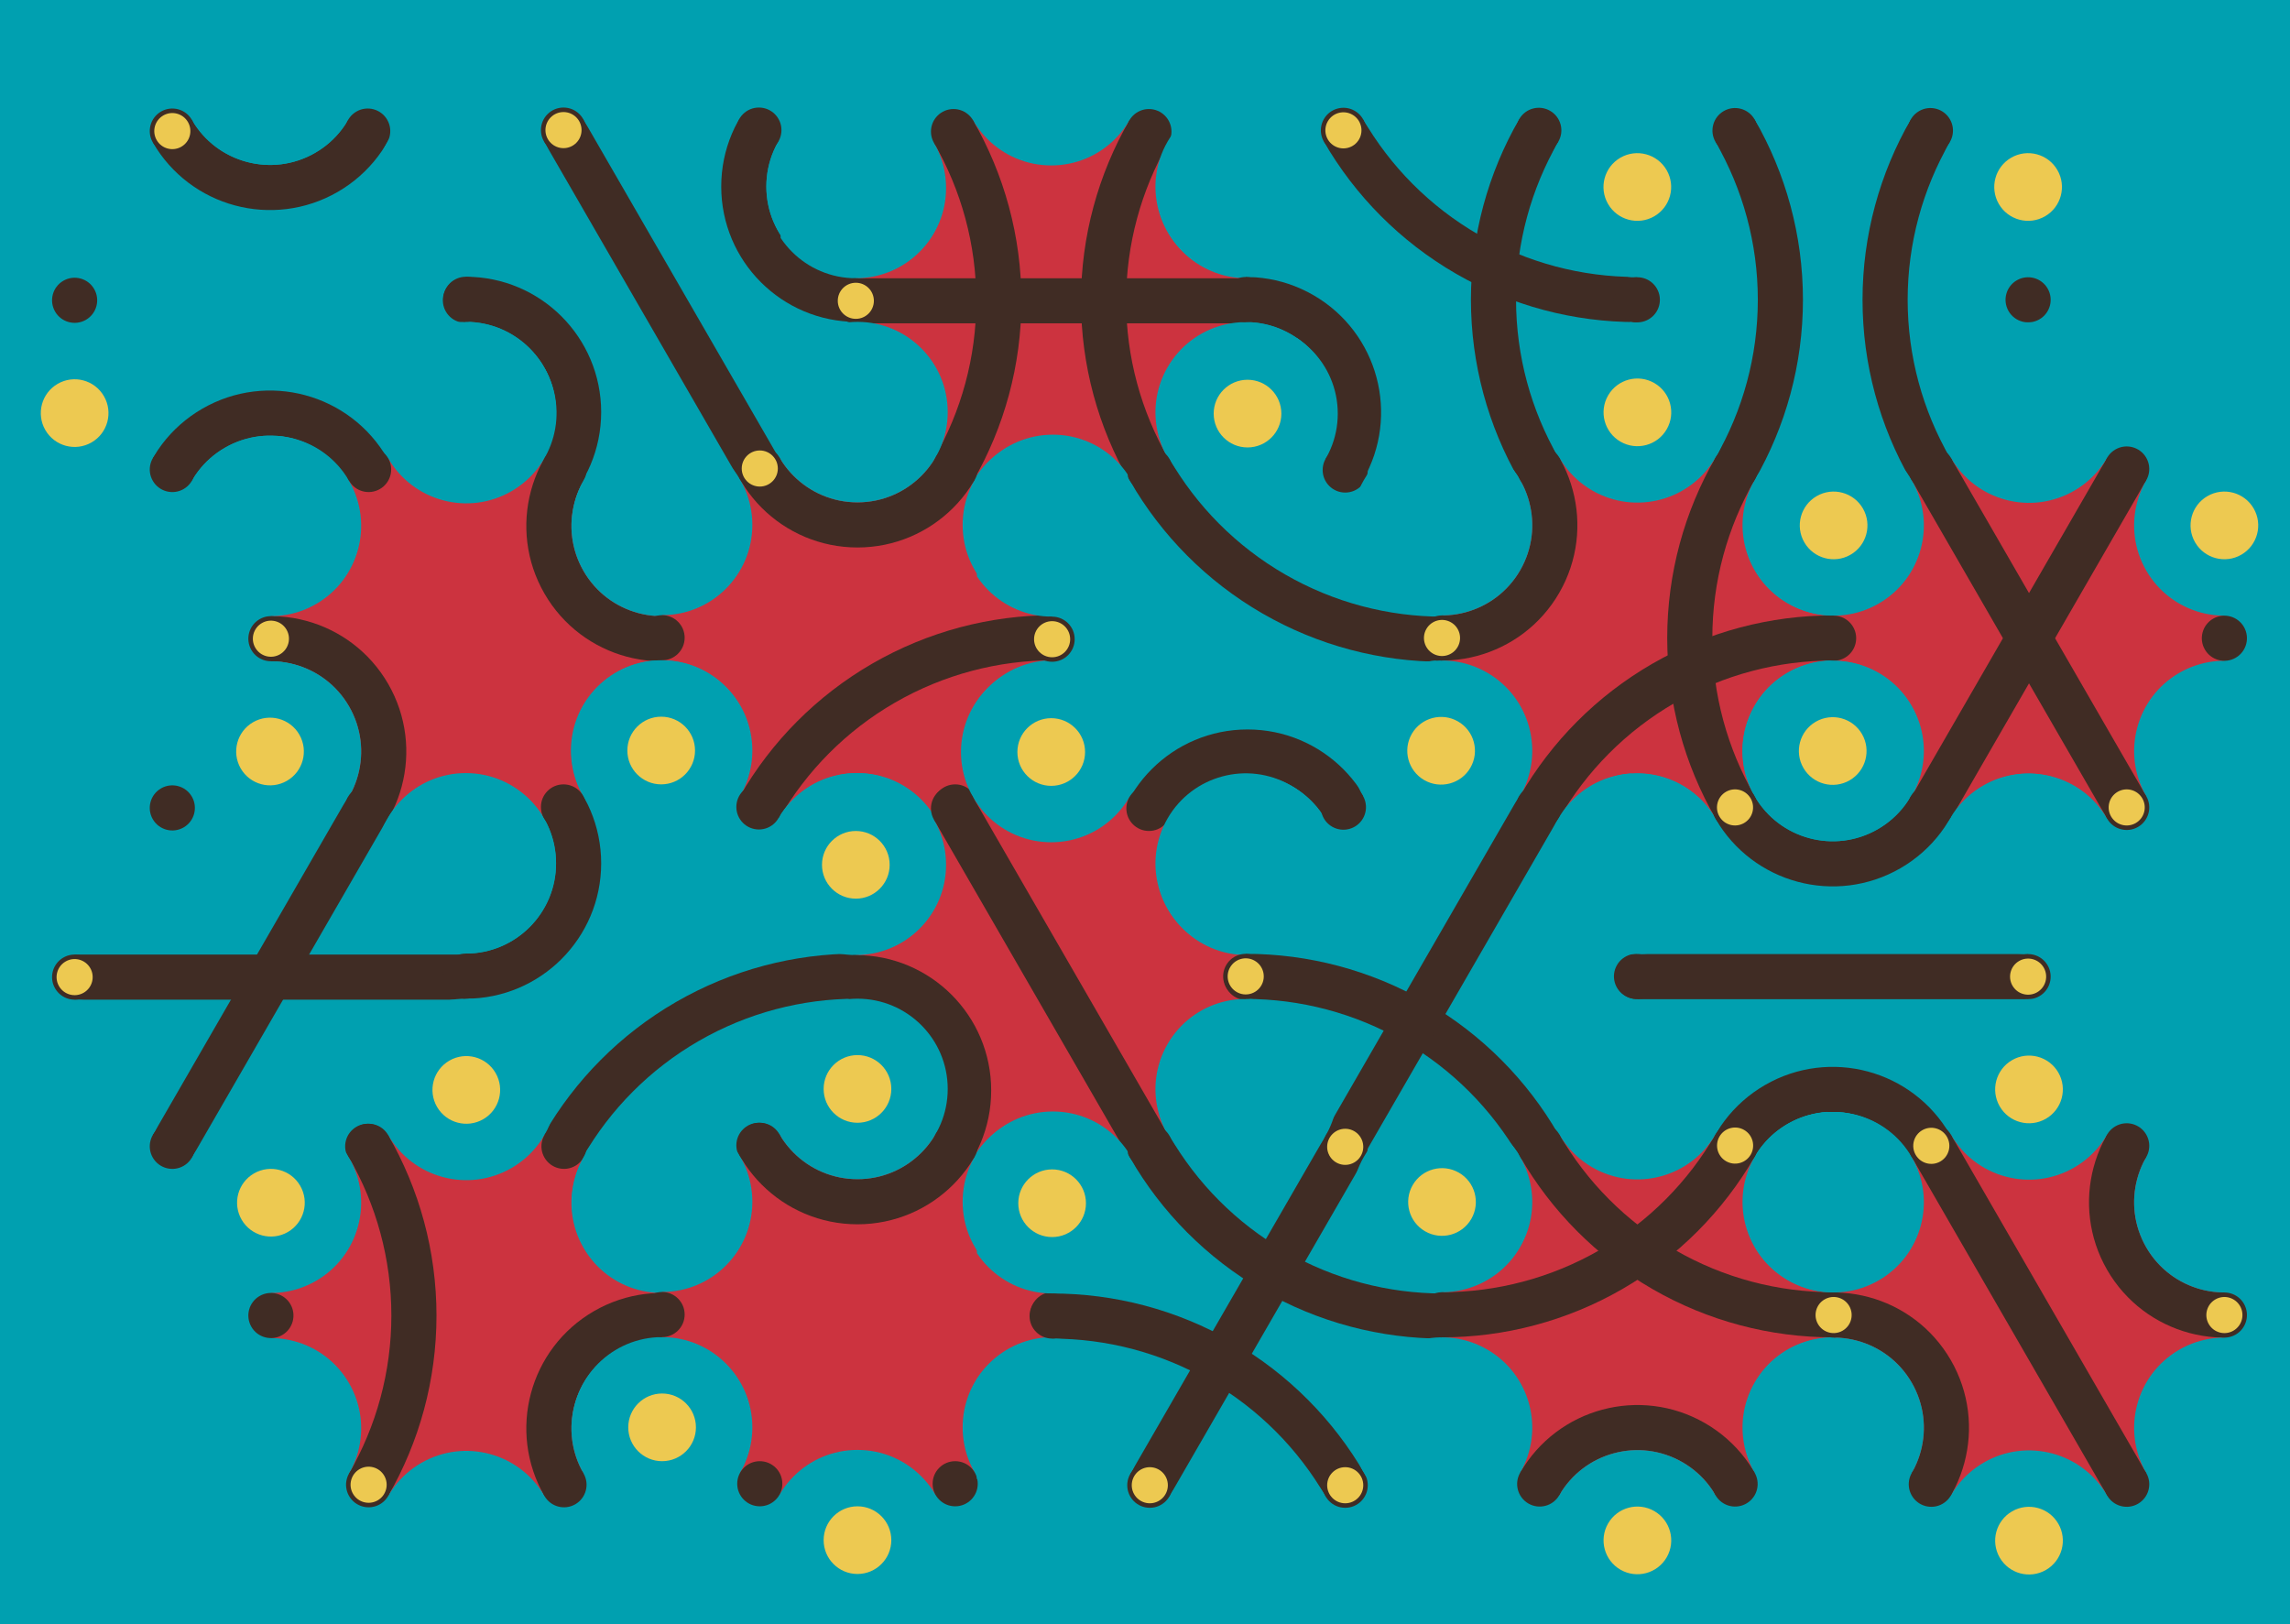 <svg xmlns='http://www.w3.org/2000/svg' width='1015' height='720'><rect width='100%' height='100%' fill='#00a0b0'/><g transform='translate(0,0)'><g transform='rotate(60 120 133)'><svg fill='none' stroke='none'><defs><clipPath id='hex-0-0'><polygon points='206.54,183.33 119.94,233.33 33.33,183.33 33.33,83.33 119.94,33.33 206.54,83.33'/></clipPath></defs><polygon points='206.54,183.33 119.94,233.33 33.33,183.33 33.33,83.33 119.94,33.33 206.54,83.33' fill='#00a0b0'/><circle r='133.335' cx='119.935' cy='133.335' fill='#00a0b0' clip-path='url(#hex-0-0)'/><g stroke='#402c24' stroke-width='20' clip-path='url(#hex-0-0)'><g><circle cx='206.54' cy='183.33' stroke='#402c24' r='50' fill='none'/></g><g><circle cx='33.33' cy='83.33' stroke='#402c24' r='50' fill='none'/></g></g><circle cx='206.54' cy='183.33' r='40' fill='#00a0b0'/><circle cx='206.54' cy='183.33' r='15' fill='#edc951'/><circle cx='119.94' cy='233.33' r='40' fill='#00a0b0'/><circle cx='119.94' cy='233.33' r='15' fill='#edc951'/><circle cx='33.33' cy='183.33' r='40' fill='#00a0b0'/><circle cx='33.33' cy='183.33' r='15' fill='#00a0b0'/><circle cx='33.33' cy='83.33' r='40' fill='#00a0b0'/><circle cx='33.33' cy='83.33' r='15' fill='#00a0b0'/><circle cx='119.94' cy='33.33' r='40' fill='#00a0b0'/><circle cx='119.94' cy='33.33' r='15' fill='#edc951'/><circle cx='206.54' cy='83.33' r='40' fill='#00a0b0'/><circle cx='206.54' cy='83.33' r='15' fill='#00a0b0'/><circle cx='163.24' cy='208.33' r='10' fill='#402c24'/><circle cx='163.24' cy='208.33' r='8' fill='#402c24'/><circle cx='76.63' cy='208.33' r='10' fill='#402c24'/><circle cx='76.63' cy='208.33' r='8' fill='#402c24'/><circle cx='33.33' cy='133.33' r='10' fill='#402c24'/><circle cx='33.33' cy='133.33' r='8' fill='#edc951'/><circle cx='76.63' cy='58.33' r='10' fill='#402c24'/><circle cx='76.63' cy='58.33' r='8' fill='#402c24'/><circle cx='163.24' cy='58.33' r='10' fill='#402c24'/><circle cx='163.24' cy='58.33' r='8' fill='#402c24'/><circle cx='206.54' cy='133.33' r='10' fill='#402c24'/><circle cx='206.54' cy='133.33' r='8' fill='#edc951'/></svg></g></g><g transform='translate(173,0)'><g transform='rotate(180 120 133)'><svg fill='none' stroke='none'><defs><clipPath id='hex-0-1'><polygon points='206.54,183.33 119.94,233.33 33.33,183.33 33.33,83.33 119.94,33.33 206.54,83.33'/></clipPath></defs><polygon points='206.54,183.33 119.94,233.33 33.33,183.33 33.33,83.33 119.94,33.33 206.54,83.33' fill='#00a0b0'/><circle r='133.335' cx='119.935' cy='133.335' fill='#00a0b0' clip-path='url(#hex-0-1)'/><g stroke='#402c24' stroke-width='20' clip-path='url(#hex-0-1)'><line x1='163.24' y1='208.33' x2='76.63' y2='58.33'/><g><circle cx='33.33' cy='183.33' stroke='#402c24' r='50' fill='none'/></g><g><circle cx='206.54' cy='83.33' stroke='#402c24' r='50' fill='none'/></g></g><circle cx='206.54' cy='183.33' r='40' fill='#00a0b0'/><circle cx='206.54' cy='183.33' r='15' fill='#00a0b0'/><circle cx='119.94' cy='233.33' r='40' fill='#00a0b0'/><circle cx='119.94' cy='233.33' r='15' fill='#00a0b0'/><circle cx='33.33' cy='183.33' r='40' fill='#00a0b0'/><circle cx='33.33' cy='183.33' r='15' fill='#00a0b0'/><circle cx='33.33' cy='83.33' r='40' fill='#00a0b0'/><circle cx='33.33' cy='83.33' r='15' fill='#edc951'/><circle cx='119.94' cy='33.33' r='40' fill='#00a0b0'/><circle cx='119.94' cy='33.33' r='15' fill='#00a0b0'/><circle cx='206.54' cy='83.33' r='40' fill='#00a0b0'/><circle cx='206.54' cy='83.33' r='15' fill='#00a0b0'/><circle cx='163.24' cy='208.33' r='10' fill='#402c24'/><circle cx='163.24' cy='208.33' r='8' fill='#edc951'/><circle cx='76.63' cy='208.33' r='10' fill='#402c24'/><circle cx='76.63' cy='208.33' r='8' fill='#402c24'/><circle cx='33.33' cy='133.33' r='10' fill='#402c24'/><circle cx='33.33' cy='133.33' r='8' fill='#402c24'/><circle cx='76.63' cy='58.33' r='10' fill='#402c24'/><circle cx='76.63' cy='58.33' r='8' fill='#402c24'/><circle cx='163.24' cy='58.33' r='10' fill='#402c24'/><circle cx='163.24' cy='58.33' r='8' fill='#edc951'/><circle cx='206.54' cy='133.33' r='10' fill='#402c24'/><circle cx='206.54' cy='133.33' r='8' fill='#402c24'/></svg></g></g><g transform='translate(346,0)'><g transform='rotate(0 120 133)'><svg fill='none' stroke='none'><defs><clipPath id='hex-0-2'><polygon points='206.54,183.33 119.94,233.33 33.33,183.33 33.33,83.33 119.94,33.33 206.54,83.33'/></clipPath></defs><polygon points='206.54,183.33 119.94,233.33 33.33,183.33 33.33,83.33 119.94,33.33 206.54,83.33' fill='#00a0b0'/><circle r='133.335' cx='119.935' cy='133.335' fill='#cc333f' clip-path='url(#hex-0-2)'/><g stroke='#402c24' stroke-width='20' clip-path='url(#hex-0-2)'><g><circle cx='293.14' cy='133.33' stroke='#402c24' r='150' fill='none'/></g><g><circle cx='-53.28' cy='133.33' stroke='#402c24' r='150' fill='none'/></g><line x1='33.33' y1='133.33' x2='206.54' y2='133.33'/></g><circle cx='206.54' cy='183.33' r='40' fill='#00a0b0'/><circle cx='206.54' cy='183.33' r='15' fill='#00a0b0'/><circle cx='119.94' cy='233.33' r='40' fill='#00a0b0'/><circle cx='119.94' cy='233.33' r='15' fill='#edc951'/><circle cx='33.33' cy='183.33' r='40' fill='#00a0b0'/><circle cx='33.33' cy='183.33' r='15' fill='#00a0b0'/><circle cx='33.33' cy='83.33' r='40' fill='#00a0b0'/><circle cx='33.33' cy='83.33' r='15' fill='#00a0b0'/><circle cx='119.94' cy='33.33' r='40' fill='#00a0b0'/><circle cx='119.94' cy='33.33' r='15' fill='#00a0b0'/><circle cx='206.54' cy='83.33' r='40' fill='#00a0b0'/><circle cx='206.54' cy='83.33' r='15' fill='#edc951'/><circle cx='163.24' cy='208.33' r='10' fill='#402c24'/><circle cx='163.24' cy='208.33' r='8' fill='#402c24'/><circle cx='76.63' cy='208.33' r='10' fill='#402c24'/><circle cx='76.63' cy='208.33' r='8' fill='#402c24'/><circle cx='33.33' cy='133.33' r='10' fill='#402c24'/><circle cx='33.33' cy='133.33' r='8' fill='#edc951'/><circle cx='76.63' cy='58.33' r='10' fill='#402c24'/><circle cx='76.63' cy='58.33' r='8' fill='#402c24'/><circle cx='163.24' cy='58.33' r='10' fill='#402c24'/><circle cx='163.24' cy='58.33' r='8' fill='#402c24'/><circle cx='206.54' cy='133.33' r='10' fill='#402c24'/><circle cx='206.54' cy='133.33' r='8' fill='#402c24'/></svg></g></g><g transform='translate(519,0)'><g transform='rotate(120 120 133)'><svg fill='none' stroke='none'><defs><clipPath id='hex-0-3'><polygon points='206.54,183.33 119.94,233.33 33.33,183.33 33.33,83.33 119.94,33.33 206.54,83.33'/></clipPath></defs><polygon points='206.54,183.33 119.94,233.33 33.33,183.33 33.33,83.33 119.94,33.33 206.54,83.33' fill='#00a0b0'/><circle r='133.335' cx='119.935' cy='133.335' fill='#00a0b0' clip-path='url(#hex-0-3)'/><g stroke='#402c24' stroke-width='20' clip-path='url(#hex-0-3)'><g><circle cx='206.54' cy='183.33' stroke='#402c24' r='50' fill='none'/></g><g><circle cx='-53.28' cy='133.33' stroke='#402c24' r='150' fill='none'/></g><g><circle cx='33.33' cy='-16.68' stroke='#402c24' r='150' fill='none'/></g></g><circle cx='206.54' cy='183.33' r='40' fill='#00a0b0'/><circle cx='206.54' cy='183.33' r='15' fill='#edc951'/><circle cx='119.94' cy='233.33' r='40' fill='#00a0b0'/><circle cx='119.94' cy='233.33' r='15' fill='#00a0b0'/><circle cx='33.33' cy='183.33' r='40' fill='#00a0b0'/><circle cx='33.33' cy='183.33' r='15' fill='#00a0b0'/><circle cx='33.33' cy='83.33' r='40' fill='#00a0b0'/><circle cx='33.33' cy='83.33' r='15' fill='#edc951'/><circle cx='119.94' cy='33.33' r='40' fill='#00a0b0'/><circle cx='119.94' cy='33.33' r='15' fill='#00a0b0'/><circle cx='206.54' cy='83.33' r='40' fill='#00a0b0'/><circle cx='206.54' cy='83.33' r='15' fill='#00a0b0'/><circle cx='163.24' cy='208.33' r='10' fill='#402c24'/><circle cx='163.24' cy='208.33' r='8' fill='#402c24'/><circle cx='76.63' cy='208.33' r='10' fill='#402c24'/><circle cx='76.63' cy='208.33' r='8' fill='#edc951'/><circle cx='33.33' cy='133.33' r='10' fill='#402c24'/><circle cx='33.33' cy='133.33' r='8' fill='#402c24'/><circle cx='76.63' cy='58.33' r='10' fill='#402c24'/><circle cx='76.63' cy='58.33' r='8' fill='#402c24'/><circle cx='163.24' cy='58.33' r='10' fill='#402c24'/><circle cx='163.24' cy='58.33' r='8' fill='#edc951'/><circle cx='206.54' cy='133.33' r='10' fill='#402c24'/><circle cx='206.54' cy='133.33' r='8' fill='#402c24'/></svg></g></g><g transform='translate(692,0)'><g transform='rotate(240 120 133)'><svg fill='none' stroke='none'><defs><clipPath id='hex-0-4'><polygon points='206.54,183.33 119.94,233.33 33.33,183.33 33.33,83.33 119.94,33.33 206.54,83.33'/></clipPath></defs><polygon points='206.54,183.33 119.94,233.33 33.33,183.33 33.33,83.33 119.94,33.33 206.54,83.33' fill='#00a0b0'/><circle r='133.335' cx='119.935' cy='133.335' fill='#00a0b0' clip-path='url(#hex-0-4)'/><g stroke='#402c24' stroke-width='20' clip-path='url(#hex-0-4)'><g><circle cx='33.33' cy='283.34' stroke='#402c24' r='150' fill='none'/></g><g><circle cx='206.54' cy='-16.66' stroke='#402c24' r='150' fill='none'/></g></g><circle cx='206.54' cy='183.33' r='40' fill='#00a0b0'/><circle cx='206.54' cy='183.33' r='15' fill='#00a0b0'/><circle cx='119.94' cy='233.33' r='40' fill='#00a0b0'/><circle cx='119.94' cy='233.33' r='15' fill='#edc951'/><circle cx='33.33' cy='183.33' r='40' fill='#00a0b0'/><circle cx='33.33' cy='183.33' r='15' fill='#edc951'/><circle cx='33.33' cy='83.33' r='40' fill='#00a0b0'/><circle cx='33.33' cy='83.33' r='15' fill='#00a0b0'/><circle cx='119.94' cy='33.33' r='40' fill='#00a0b0'/><circle cx='119.94' cy='33.33' r='15' fill='#00a0b0'/><circle cx='206.54' cy='83.33' r='40' fill='#00a0b0'/><circle cx='206.54' cy='83.33' r='15' fill='#edc951'/><circle cx='163.24' cy='208.33' r='10' fill='#402c24'/><circle cx='163.24' cy='208.33' r='8' fill='#402c24'/><circle cx='76.63' cy='208.33' r='10' fill='#402c24'/><circle cx='76.63' cy='208.33' r='8' fill='#402c24'/><circle cx='33.33' cy='133.33' r='10' fill='#402c24'/><circle cx='33.33' cy='133.33' r='8' fill='#402c24'/><circle cx='76.63' cy='58.33' r='10' fill='#402c24'/><circle cx='76.63' cy='58.33' r='8' fill='#edc951'/><circle cx='163.24' cy='58.33' r='10' fill='#402c24'/><circle cx='163.24' cy='58.33' r='8' fill='#402c24'/><circle cx='206.54' cy='133.33' r='10' fill='#402c24'/><circle cx='206.54' cy='133.33' r='8' fill='#402c24'/></svg></g></g><g transform='translate(87,150)'><g transform='rotate(60 120 133)'><svg fill='none' stroke='none'><defs><clipPath id='hex-1-0'><polygon points='206.54,183.33 119.94,233.33 33.33,183.33 33.33,83.33 119.94,33.33 206.54,83.33'/></clipPath></defs><polygon points='206.54,183.33 119.94,233.33 33.33,183.33 33.33,83.33 119.94,33.33 206.54,83.33' fill='#00a0b0'/><circle r='133.335' cx='119.935' cy='133.335' fill='#cc333f' clip-path='url(#hex-1-0)'/><g stroke='#402c24' stroke-width='20' clip-path='url(#hex-1-0)'><g><circle cx='119.94' cy='233.33' stroke='#402c24' r='50' fill='none'/></g><g><circle cx='119.94' cy='33.33' stroke='#402c24' r='50' fill='none'/></g></g><circle cx='206.54' cy='183.33' r='40' fill='#00a0b0'/><circle cx='206.54' cy='183.33' r='15' fill='#edc951'/><circle cx='119.94' cy='233.33' r='40' fill='#00a0b0'/><circle cx='119.94' cy='233.33' r='15' fill='#00a0b0'/><circle cx='33.33' cy='183.33' r='40' fill='#00a0b0'/><circle cx='33.33' cy='183.33' r='15' fill='#00a0b0'/><circle cx='33.33' cy='83.33' r='40' fill='#00a0b0'/><circle cx='33.33' cy='83.33' r='15' fill='#00a0b0'/><circle cx='119.94' cy='33.33' r='40' fill='#00a0b0'/><circle cx='119.94' cy='33.33' r='15' fill='#edc951'/><circle cx='206.54' cy='83.33' r='40' fill='#00a0b0'/><circle cx='206.54' cy='83.33' r='15' fill='#00a0b0'/><circle cx='163.24' cy='208.33' r='10' fill='#402c24'/><circle cx='163.24' cy='208.33' r='8' fill='#402c24'/><circle cx='76.63' cy='208.33' r='10' fill='#402c24'/><circle cx='76.63' cy='208.33' r='8' fill='#edc951'/><circle cx='33.33' cy='133.33' r='10' fill='#402c24'/><circle cx='33.33' cy='133.33' r='8' fill='#402c24'/><circle cx='76.63' cy='58.33' r='10' fill='#402c24'/><circle cx='76.63' cy='58.33' r='8' fill='#402c24'/><circle cx='163.24' cy='58.33' r='10' fill='#402c24'/><circle cx='163.24' cy='58.33' r='8' fill='#402c24'/><circle cx='206.54' cy='133.33' r='10' fill='#402c24'/><circle cx='206.54' cy='133.33' r='8' fill='#edc951'/></svg></g></g><g transform='translate(260,150)'><g transform='rotate(180 120 133)'><svg fill='none' stroke='none'><defs><clipPath id='hex-1-1'><polygon points='206.54,183.33 119.94,233.33 33.33,183.33 33.33,83.33 119.94,33.33 206.54,83.33'/></clipPath></defs><polygon points='206.54,183.33 119.94,233.33 33.33,183.33 33.33,83.33 119.94,33.33 206.54,83.33' fill='#00a0b0'/><circle r='133.335' cx='119.935' cy='133.335' fill='#cc333f' clip-path='url(#hex-1-1)'/><g stroke='#402c24' stroke-width='20' clip-path='url(#hex-1-1)'><g><circle cx='119.94' cy='233.33' stroke='#402c24' r='50' fill='none'/></g><g><circle cx='33.33' cy='-16.68' stroke='#402c24' r='150' fill='none'/></g></g><circle cx='206.54' cy='183.33' r='40' fill='#00a0b0'/><circle cx='206.54' cy='183.33' r='15' fill='#00a0b0'/><circle cx='119.94' cy='233.33' r='40' fill='#00a0b0'/><circle cx='119.94' cy='233.33' r='15' fill='#00a0b0'/><circle cx='33.33' cy='183.33' r='40' fill='#00a0b0'/><circle cx='33.33' cy='183.33' r='15' fill='#edc951'/><circle cx='33.33' cy='83.33' r='40' fill='#00a0b0'/><circle cx='33.33' cy='83.33' r='15' fill='#00a0b0'/><circle cx='119.94' cy='33.33' r='40' fill='#00a0b0'/><circle cx='119.94' cy='33.33' r='15' fill='#00a0b0'/><circle cx='206.54' cy='83.33' r='40' fill='#00a0b0'/><circle cx='206.54' cy='83.33' r='15' fill='#00a0b0'/><circle cx='163.24' cy='208.33' r='10' fill='#402c24'/><circle cx='163.24' cy='208.33' r='8' fill='#edc951'/><circle cx='76.63' cy='208.33' r='10' fill='#402c24'/><circle cx='76.63' cy='208.33' r='8' fill='#402c24'/><circle cx='33.33' cy='133.33' r='10' fill='#402c24'/><circle cx='33.33' cy='133.33' r='8' fill='#402c24'/><circle cx='76.63' cy='58.33' r='10' fill='#402c24'/><circle cx='76.63' cy='58.33' r='8' fill='#edc951'/><circle cx='163.24' cy='58.33' r='10' fill='#402c24'/><circle cx='163.24' cy='58.33' r='8' fill='#402c24'/><circle cx='206.54' cy='133.33' r='10' fill='#402c24'/><circle cx='206.54' cy='133.33' r='8' fill='#402c24'/></svg></g></g><g transform='translate(433,150)'><g transform='rotate(0 120 133)'><svg fill='none' stroke='none'><defs><clipPath id='hex-1-2'><polygon points='206.54,183.33 119.94,233.33 33.33,183.33 33.33,83.33 119.94,33.33 206.54,83.33'/></clipPath></defs><polygon points='206.54,183.33 119.94,233.33 33.33,183.33 33.33,83.33 119.94,33.33 206.54,83.33' fill='#00a0b0'/><circle r='133.335' cx='119.935' cy='133.335' fill='#00a0b0' clip-path='url(#hex-1-2)'/><g stroke='#402c24' stroke-width='20' clip-path='url(#hex-1-2)'><g><circle cx='119.94' cy='233.33' stroke='#402c24' r='50' fill='none'/></g><g><circle cx='206.54' cy='-16.66' stroke='#402c24' r='150' fill='none'/></g></g><circle cx='206.54' cy='183.33' r='40' fill='#00a0b0'/><circle cx='206.54' cy='183.33' r='15' fill='#edc951'/><circle cx='119.94' cy='233.33' r='40' fill='#00a0b0'/><circle cx='119.94' cy='233.33' r='15' fill='#edc951'/><circle cx='33.33' cy='183.33' r='40' fill='#00a0b0'/><circle cx='33.33' cy='183.33' r='15' fill='#00a0b0'/><circle cx='33.33' cy='83.33' r='40' fill='#00a0b0'/><circle cx='33.33' cy='83.33' r='15' fill='#00a0b0'/><circle cx='119.94' cy='33.33' r='40' fill='#00a0b0'/><circle cx='119.94' cy='33.33' r='15' fill='#edc951'/><circle cx='206.54' cy='83.33' r='40' fill='#00a0b0'/><circle cx='206.54' cy='83.33' r='15' fill='#00a0b0'/><circle cx='163.24' cy='208.33' r='10' fill='#402c24'/><circle cx='163.24' cy='208.33' r='8' fill='#402c24'/><circle cx='76.63' cy='208.33' r='10' fill='#402c24'/><circle cx='76.63' cy='208.33' r='8' fill='#402c24'/><circle cx='33.33' cy='133.33' r='10' fill='#402c24'/><circle cx='33.33' cy='133.33' r='8' fill='#edc951'/><circle cx='76.63' cy='58.33' r='10' fill='#402c24'/><circle cx='76.63' cy='58.33' r='8' fill='#402c24'/><circle cx='163.24' cy='58.33' r='10' fill='#402c24'/><circle cx='163.24' cy='58.33' r='8' fill='#402c24'/><circle cx='206.54' cy='133.33' r='10' fill='#402c24'/><circle cx='206.54' cy='133.33' r='8' fill='#edc951'/></svg></g></g><g transform='translate(606,150)'><g transform='rotate(120 120 133)'><svg fill='none' stroke='none'><defs><clipPath id='hex-1-3'><polygon points='206.54,183.33 119.94,233.33 33.33,183.33 33.33,83.33 119.94,33.33 206.54,83.33'/></clipPath></defs><polygon points='206.54,183.33 119.94,233.33 33.33,183.33 33.33,83.33 119.94,33.33 206.54,83.33' fill='#00a0b0'/><circle r='133.335' cx='119.935' cy='133.335' fill='#cc333f' clip-path='url(#hex-1-3)'/><g stroke='#402c24' stroke-width='20' clip-path='url(#hex-1-3)'><g><circle cx='119.94' cy='233.33' stroke='#402c24' r='50' fill='none'/></g><g><circle cx='33.33' cy='-16.68' stroke='#402c24' r='150' fill='none'/></g><g><circle cx='206.54' cy='-16.66' stroke='#402c24' r='150' fill='none'/></g></g><circle cx='206.54' cy='183.33' r='40' fill='#00a0b0'/><circle cx='206.54' cy='183.33' r='15' fill='#00a0b0'/><circle cx='119.94' cy='233.33' r='40' fill='#00a0b0'/><circle cx='119.94' cy='233.33' r='15' fill='#00a0b0'/><circle cx='33.33' cy='183.33' r='40' fill='#00a0b0'/><circle cx='33.33' cy='183.33' r='15' fill='#edc951'/><circle cx='33.33' cy='83.33' r='40' fill='#00a0b0'/><circle cx='33.33' cy='83.33' r='15' fill='#edc951'/><circle cx='119.94' cy='33.33' r='40' fill='#00a0b0'/><circle cx='119.94' cy='33.33' r='15' fill='#00a0b0'/><circle cx='206.54' cy='83.33' r='40' fill='#00a0b0'/><circle cx='206.54' cy='83.33' r='15' fill='#00a0b0'/><circle cx='163.24' cy='208.33' r='10' fill='#402c24'/><circle cx='163.24' cy='208.33' r='8' fill='#edc951'/><circle cx='76.63' cy='208.33' r='10' fill='#402c24'/><circle cx='76.63' cy='208.33' r='8' fill='#402c24'/><circle cx='33.33' cy='133.33' r='10' fill='#402c24'/><circle cx='33.33' cy='133.33' r='8' fill='#402c24'/><circle cx='76.63' cy='58.33' r='10' fill='#402c24'/><circle cx='76.63' cy='58.33' r='8' fill='#402c24'/><circle cx='163.24' cy='58.33' r='10' fill='#402c24'/><circle cx='163.24' cy='58.33' r='8' fill='#edc951'/><circle cx='206.54' cy='133.33' r='10' fill='#402c24'/><circle cx='206.54' cy='133.33' r='8' fill='#402c24'/></svg></g></g><g transform='translate(779,150)'><g transform='rotate(240 120 133)'><svg fill='none' stroke='none'><defs><clipPath id='hex-1-4'><polygon points='206.54,183.33 119.94,233.33 33.33,183.33 33.33,83.33 119.94,33.33 206.54,83.33'/></clipPath></defs><polygon points='206.54,183.33 119.94,233.33 33.33,183.33 33.33,83.33 119.94,33.33 206.54,83.33' fill='#00a0b0'/><circle r='133.335' cx='119.935' cy='133.335' fill='#cc333f' clip-path='url(#hex-1-4)'/><g stroke='#402c24' stroke-width='20' clip-path='url(#hex-1-4)'><line x1='163.24' y1='208.33' x2='76.63' y2='58.33'/><line x1='33.33' y1='133.33' x2='206.54' y2='133.33'/></g><circle cx='206.54' cy='183.33' r='40' fill='#00a0b0'/><circle cx='206.54' cy='183.33' r='15' fill='#00a0b0'/><circle cx='119.94' cy='233.33' r='40' fill='#00a0b0'/><circle cx='119.94' cy='233.33' r='15' fill='#edc951'/><circle cx='33.33' cy='183.33' r='40' fill='#00a0b0'/><circle cx='33.33' cy='183.33' r='15' fill='#00a0b0'/><circle cx='33.33' cy='83.33' r='40' fill='#00a0b0'/><circle cx='33.33' cy='83.33' r='15' fill='#00a0b0'/><circle cx='119.94' cy='33.33' r='40' fill='#00a0b0'/><circle cx='119.94' cy='33.33' r='15' fill='#edc951'/><circle cx='206.54' cy='83.33' r='40' fill='#00a0b0'/><circle cx='206.54' cy='83.33' r='15' fill='#edc951'/><circle cx='163.24' cy='208.33' r='10' fill='#402c24'/><circle cx='163.24' cy='208.33' r='8' fill='#402c24'/><circle cx='76.63' cy='208.33' r='10' fill='#402c24'/><circle cx='76.63' cy='208.33' r='8' fill='#402c24'/><circle cx='33.33' cy='133.33' r='10' fill='#402c24'/><circle cx='33.33' cy='133.33' r='8' fill='#edc951'/><circle cx='76.63' cy='58.33' r='10' fill='#402c24'/><circle cx='76.63' cy='58.33' r='8' fill='#402c24'/><circle cx='163.24' cy='58.33' r='10' fill='#402c24'/><circle cx='163.24' cy='58.33' r='8' fill='#402c24'/><circle cx='206.54' cy='133.33' r='10' fill='#402c24'/><circle cx='206.54' cy='133.33' r='8' fill='#402c24'/></svg></g></g><g transform='translate(0,300)'><g transform='rotate(60 120 133)'><svg fill='none' stroke='none'><defs><clipPath id='hex-2-0'><polygon points='206.54,183.33 119.94,233.33 33.33,183.33 33.33,83.33 119.94,33.33 206.54,83.33'/></clipPath></defs><polygon points='206.54,183.33 119.94,233.33 33.33,183.33 33.33,83.33 119.94,33.33 206.54,83.33' fill='#00a0b0'/><circle r='133.335' cx='119.935' cy='133.335' fill='#00a0b0' clip-path='url(#hex-2-0)'/><g stroke='#402c24' stroke-width='20' clip-path='url(#hex-2-0)'><line x1='163.24' y1='208.33' x2='76.63' y2='58.33'/><line x1='76.63' y1='208.33' x2='163.24' y2='58.33'/></g><circle cx='206.54' cy='183.33' r='40' fill='#00a0b0'/><circle cx='206.54' cy='183.33' r='15' fill='#00a0b0'/><circle cx='119.94' cy='233.33' r='40' fill='#00a0b0'/><circle cx='119.94' cy='233.33' r='15' fill='#00a0b0'/><circle cx='33.33' cy='183.33' r='40' fill='#00a0b0'/><circle cx='33.33' cy='183.33' r='15' fill='#00a0b0'/><circle cx='33.33' cy='83.33' r='40' fill='#00a0b0'/><circle cx='33.33' cy='83.33' r='15' fill='#edc951'/><circle cx='119.94' cy='33.33' r='40' fill='#00a0b0'/><circle cx='119.94' cy='33.33' r='15' fill='#00a0b0'/><circle cx='206.54' cy='83.33' r='40' fill='#00a0b0'/><circle cx='206.54' cy='83.33' r='15' fill='#00a0b0'/><circle cx='163.24' cy='208.33' r='10' fill='#402c24'/><circle cx='163.24' cy='208.33' r='8' fill='#402c24'/><circle cx='76.63' cy='208.33' r='10' fill='#402c24'/><circle cx='76.63' cy='208.33' r='8' fill='#edc951'/><circle cx='33.33' cy='133.33' r='10' fill='#402c24'/><circle cx='33.33' cy='133.33' r='8' fill='#402c24'/><circle cx='76.63' cy='58.33' r='10' fill='#402c24'/><circle cx='76.63' cy='58.33' r='8' fill='#402c24'/><circle cx='163.24' cy='58.33' r='10' fill='#402c24'/><circle cx='163.24' cy='58.33' r='8' fill='#edc951'/><circle cx='206.54' cy='133.33' r='10' fill='#402c24'/><circle cx='206.54' cy='133.33' r='8' fill='#402c24'/></svg></g></g><g transform='translate(173,300)'><g transform='rotate(180 120 133)'><svg fill='none' stroke='none'><defs><clipPath id='hex-2-1'><polygon points='206.54,183.33 119.94,233.33 33.33,183.33 33.33,83.33 119.94,33.33 206.54,83.33'/></clipPath></defs><polygon points='206.54,183.33 119.94,233.33 33.33,183.33 33.33,83.33 119.94,33.33 206.54,83.33' fill='#00a0b0'/><circle r='133.335' cx='119.935' cy='133.335' fill='#00a0b0' clip-path='url(#hex-2-1)'/><g stroke='#402c24' stroke-width='20' clip-path='url(#hex-2-1)'><g><circle cx='206.54' cy='183.33' stroke='#402c24' r='50' fill='none'/></g><g><circle cx='33.33' cy='-16.68' stroke='#402c24' r='150' fill='none'/></g></g><circle cx='206.54' cy='183.33' r='40' fill='#00a0b0'/><circle cx='206.54' cy='183.33' r='15' fill='#00a0b0'/><circle cx='119.94' cy='233.33' r='40' fill='#00a0b0'/><circle cx='119.94' cy='233.33' r='15' fill='#edc951'/><circle cx='33.33' cy='183.33' r='40' fill='#00a0b0'/><circle cx='33.33' cy='183.33' r='15' fill='#edc951'/><circle cx='33.33' cy='83.33' r='40' fill='#00a0b0'/><circle cx='33.33' cy='83.33' r='15' fill='#00a0b0'/><circle cx='119.94' cy='33.33' r='40' fill='#00a0b0'/><circle cx='119.94' cy='33.33' r='15' fill='#00a0b0'/><circle cx='206.54' cy='83.33' r='40' fill='#00a0b0'/><circle cx='206.54' cy='83.33' r='15' fill='#edc951'/><circle cx='163.24' cy='208.33' r='10' fill='#402c24'/><circle cx='163.24' cy='208.33' r='8' fill='#402c24'/><circle cx='76.63' cy='208.33' r='10' fill='#402c24'/><circle cx='76.63' cy='208.33' r='8' fill='#402c24'/><circle cx='33.33' cy='133.33' r='10' fill='#402c24'/><circle cx='33.33' cy='133.33' r='8' fill='#402c24'/><circle cx='76.63' cy='58.33' r='10' fill='#402c24'/><circle cx='76.63' cy='58.33' r='8' fill='#edc951'/><circle cx='163.24' cy='58.33' r='10' fill='#402c24'/><circle cx='163.24' cy='58.33' r='8' fill='#402c24'/><circle cx='206.54' cy='133.33' r='10' fill='#402c24'/><circle cx='206.54' cy='133.33' r='8' fill='#402c24'/></svg></g></g><g transform='translate(346,300)'><g transform='rotate(0 120 133)'><svg fill='none' stroke='none'><defs><clipPath id='hex-2-2'><polygon points='206.54,183.33 119.94,233.33 33.33,183.33 33.33,83.33 119.94,33.33 206.54,83.33'/></clipPath></defs><polygon points='206.54,183.33 119.94,233.33 33.33,183.33 33.33,83.33 119.94,33.33 206.54,83.33' fill='#00a0b0'/><circle r='133.335' cx='119.935' cy='133.335' fill='#cc333f' clip-path='url(#hex-2-2)'/><g stroke='#402c24' stroke-width='20' clip-path='url(#hex-2-2)'><line x1='163.24' y1='208.33' x2='76.63' y2='58.33'/><g><circle cx='33.33' cy='183.33' stroke='#402c24' r='50' fill='none'/></g></g><circle cx='206.54' cy='183.33' r='40' fill='#00a0b0'/><circle cx='206.54' cy='183.33' r='15' fill='#edc951'/><circle cx='119.94' cy='233.33' r='40' fill='#00a0b0'/><circle cx='119.94' cy='233.33' r='15' fill='#00a0b0'/><circle cx='33.33' cy='183.33' r='40' fill='#00a0b0'/><circle cx='33.33' cy='183.33' r='15' fill='#00a0b0'/><circle cx='33.33' cy='83.33' r='40' fill='#00a0b0'/><circle cx='33.33' cy='83.33' r='15' fill='#edc951'/><circle cx='119.94' cy='33.33' r='40' fill='#00a0b0'/><circle cx='119.94' cy='33.33' r='15' fill='#edc951'/><circle cx='206.54' cy='83.33' r='40' fill='#00a0b0'/><circle cx='206.54' cy='83.33' r='15' fill='#00a0b0'/><circle cx='163.24' cy='208.33' r='10' fill='#402c24'/><circle cx='163.24' cy='208.33' r='8' fill='#402c24'/><circle cx='76.63' cy='208.33' r='10' fill='#402c24'/><circle cx='76.63' cy='208.33' r='8' fill='#edc951'/><circle cx='33.33' cy='133.33' r='10' fill='#402c24'/><circle cx='33.33' cy='133.33' r='8' fill='#402c24'/><circle cx='76.63' cy='58.33' r='10' fill='#402c24'/><circle cx='76.63' cy='58.33' r='8' fill='#402c24'/><circle cx='163.24' cy='58.33' r='10' fill='#402c24'/><circle cx='163.24' cy='58.33' r='8' fill='#402c24'/><circle cx='206.54' cy='133.33' r='10' fill='#402c24'/><circle cx='206.54' cy='133.33' r='8' fill='#edc951'/></svg></g></g><g transform='translate(519,300)'><g transform='rotate(120 120 133)'><svg fill='none' stroke='none'><defs><clipPath id='hex-2-3'><polygon points='206.54,183.33 119.94,233.33 33.33,183.33 33.33,83.33 119.94,33.33 206.54,83.33'/></clipPath></defs><polygon points='206.54,183.33 119.94,233.33 33.33,183.33 33.33,83.33 119.94,33.33 206.54,83.33' fill='#00a0b0'/><circle r='133.335' cx='119.935' cy='133.335' fill='#00a0b0' clip-path='url(#hex-2-3)'/><g stroke='#402c24' stroke-width='20' clip-path='url(#hex-2-3)'><g><circle cx='293.14' cy='133.33' stroke='#402c24' r='150' fill='none'/></g><line x1='33.33' y1='133.33' x2='206.54' y2='133.33'/></g><circle cx='206.54' cy='183.33' r='40' fill='#00a0b0'/><circle cx='206.54' cy='183.33' r='15' fill='#00a0b0'/><circle cx='119.94' cy='233.33' r='40' fill='#00a0b0'/><circle cx='119.94' cy='233.33' r='15' fill='#00a0b0'/><circle cx='33.33' cy='183.33' r='40' fill='#00a0b0'/><circle cx='33.33' cy='183.33' r='15' fill='#edc951'/><circle cx='33.33' cy='83.33' r='40' fill='#00a0b0'/><circle cx='33.33' cy='83.33' r='15' fill='#00a0b0'/><circle cx='119.94' cy='33.33' r='40' fill='#00a0b0'/><circle cx='119.94' cy='33.33' r='15' fill='#00a0b0'/><circle cx='206.54' cy='83.33' r='40' fill='#00a0b0'/><circle cx='206.54' cy='83.33' r='15' fill='#edc951'/><circle cx='163.24' cy='208.33' r='10' fill='#402c24'/><circle cx='163.24' cy='208.33' r='8' fill='#edc951'/><circle cx='76.63' cy='208.33' r='10' fill='#402c24'/><circle cx='76.63' cy='208.33' r='8' fill='#402c24'/><circle cx='33.33' cy='133.33' r='10' fill='#402c24'/><circle cx='33.33' cy='133.33' r='8' fill='#402c24'/><circle cx='76.63' cy='58.33' r='10' fill='#402c24'/><circle cx='76.63' cy='58.33' r='8' fill='#edc951'/><circle cx='163.24' cy='58.33' r='10' fill='#402c24'/><circle cx='163.24' cy='58.33' r='8' fill='#402c24'/><circle cx='206.54' cy='133.33' r='10' fill='#402c24'/><circle cx='206.54' cy='133.33' r='8' fill='#402c24'/></svg></g></g><g transform='translate(692,300)'><g transform='rotate(240 120 133)'><svg fill='none' stroke='none'><defs><clipPath id='hex-2-4'><polygon points='206.54,183.33 119.94,233.33 33.33,183.33 33.33,83.33 119.94,33.33 206.54,83.33'/></clipPath></defs><polygon points='206.54,183.33 119.94,233.33 33.33,183.33 33.33,83.33 119.94,33.33 206.54,83.33' fill='#00a0b0'/><circle r='133.335' cx='119.935' cy='133.335' fill='#00a0b0' clip-path='url(#hex-2-4)'/><g stroke='#402c24' stroke-width='20' clip-path='url(#hex-2-4)'><g><circle cx='206.54' cy='183.33' stroke='#402c24' r='50' fill='none'/></g><line x1='76.63' y1='208.33' x2='163.24' y2='58.33'/><g><circle cx='33.33' cy='83.33' stroke='#402c24' r='50' fill='none'/></g></g><circle cx='206.54' cy='183.33' r='40' fill='#00a0b0'/><circle cx='206.54' cy='183.33' r='15' fill='#edc951'/><circle cx='119.94' cy='233.33' r='40' fill='#00a0b0'/><circle cx='119.94' cy='233.33' r='15' fill='#00a0b0'/><circle cx='33.33' cy='183.33' r='40' fill='#00a0b0'/><circle cx='33.33' cy='183.33' r='15' fill='#00a0b0'/><circle cx='33.33' cy='83.33' r='40' fill='#00a0b0'/><circle cx='33.33' cy='83.33' r='15' fill='#00a0b0'/><circle cx='119.94' cy='33.33' r='40' fill='#00a0b0'/><circle cx='119.94' cy='33.33' r='15' fill='#edc951'/><circle cx='206.54' cy='83.33' r='40' fill='#00a0b0'/><circle cx='206.54' cy='83.33' r='15' fill='#00a0b0'/><circle cx='163.24' cy='208.33' r='10' fill='#402c24'/><circle cx='163.24' cy='208.33' r='8' fill='#402c24'/><circle cx='76.63' cy='208.33' r='10' fill='#402c24'/><circle cx='76.63' cy='208.33' r='8' fill='#edc951'/><circle cx='33.33' cy='133.33' r='10' fill='#402c24'/><circle cx='33.33' cy='133.33' r='8' fill='#edc951'/><circle cx='76.63' cy='58.33' r='10' fill='#402c24'/><circle cx='76.63' cy='58.33' r='8' fill='#402c24'/><circle cx='163.24' cy='58.33' r='10' fill='#402c24'/><circle cx='163.24' cy='58.33' r='8' fill='#402c24'/><circle cx='206.54' cy='133.33' r='10' fill='#402c24'/><circle cx='206.54' cy='133.33' r='8' fill='#edc951'/></svg></g></g><g transform='translate(87,450)'><g transform='rotate(60 120 133)'><svg fill='none' stroke='none'><defs><clipPath id='hex-3-0'><polygon points='206.54,183.33 119.94,233.33 33.33,183.33 33.33,83.33 119.94,33.33 206.54,83.33'/></clipPath></defs><polygon points='206.54,183.33 119.94,233.33 33.33,183.33 33.33,83.33 119.94,33.33 206.54,83.33' fill='#00a0b0'/><circle r='133.335' cx='119.935' cy='133.335' fill='#cc333f' clip-path='url(#hex-3-0)'/><g stroke='#402c24' stroke-width='20' clip-path='url(#hex-3-0)'><g><circle cx='33.33' cy='283.34' stroke='#402c24' r='150' fill='none'/></g><g><circle cx='206.54' cy='83.33' stroke='#402c24' r='50' fill='none'/></g></g><circle cx='206.54' cy='183.33' r='40' fill='#00a0b0'/><circle cx='206.54' cy='183.33' r='15' fill='#00a0b0'/><circle cx='119.94' cy='233.33' r='40' fill='#00a0b0'/><circle cx='119.94' cy='233.33' r='15' fill='#00a0b0'/><circle cx='33.33' cy='183.33' r='40' fill='#00a0b0'/><circle cx='33.33' cy='183.33' r='15' fill='#edc951'/><circle cx='33.33' cy='83.33' r='40' fill='#00a0b0'/><circle cx='33.33' cy='83.33' r='15' fill='#edc951'/><circle cx='119.94' cy='33.33' r='40' fill='#00a0b0'/><circle cx='119.94' cy='33.33' r='15' fill='#00a0b0'/><circle cx='206.54' cy='83.33' r='40' fill='#00a0b0'/><circle cx='206.54' cy='83.33' r='15' fill='#00a0b0'/><circle cx='163.24' cy='208.33' r='10' fill='#402c24'/><circle cx='163.24' cy='208.33' r='8' fill='#edc951'/><circle cx='76.63' cy='208.33' r='10' fill='#402c24'/><circle cx='76.63' cy='208.33' r='8' fill='#402c24'/><circle cx='33.33' cy='133.33' r='10' fill='#402c24'/><circle cx='33.33' cy='133.33' r='8' fill='#402c24'/><circle cx='76.63' cy='58.33' r='10' fill='#402c24'/><circle cx='76.63' cy='58.33' r='8' fill='#402c24'/><circle cx='163.24' cy='58.33' r='10' fill='#402c24'/><circle cx='163.24' cy='58.33' r='8' fill='#edc951'/><circle cx='206.54' cy='133.33' r='10' fill='#402c24'/><circle cx='206.54' cy='133.33' r='8' fill='#402c24'/></svg></g></g><g transform='translate(260,450)'><g transform='rotate(180 120 133)'><svg fill='none' stroke='none'><defs><clipPath id='hex-3-1'><polygon points='206.54,183.33 119.94,233.33 33.33,183.33 33.33,83.33 119.94,33.33 206.54,83.33'/></clipPath></defs><polygon points='206.54,183.33 119.94,233.33 33.33,183.33 33.33,83.33 119.94,33.33 206.54,83.33' fill='#00a0b0'/><circle r='133.335' cx='119.935' cy='133.335' fill='#cc333f' clip-path='url(#hex-3-1)'/><g stroke='#402c24' stroke-width='20' clip-path='url(#hex-3-1)'><g><circle cx='119.94' cy='233.33' stroke='#402c24' r='50' fill='none'/></g></g><circle cx='206.54' cy='183.33' r='40' fill='#00a0b0'/><circle cx='206.54' cy='183.33' r='15' fill='#00a0b0'/><circle cx='119.94' cy='233.33' r='40' fill='#00a0b0'/><circle cx='119.94' cy='233.33' r='15' fill='#edc951'/><circle cx='33.33' cy='183.33' r='40' fill='#00a0b0'/><circle cx='33.33' cy='183.33' r='15' fill='#00a0b0'/><circle cx='33.33' cy='83.33' r='40' fill='#00a0b0'/><circle cx='33.33' cy='83.33' r='15' fill='#00a0b0'/><circle cx='119.94' cy='33.33' r='40' fill='#00a0b0'/><circle cx='119.94' cy='33.33' r='15' fill='#edc951'/><circle cx='206.54' cy='83.33' r='40' fill='#00a0b0'/><circle cx='206.54' cy='83.33' r='15' fill='#edc951'/><circle cx='163.24' cy='208.33' r='10' fill='#402c24'/><circle cx='163.24' cy='208.33' r='8' fill='#402c24'/><circle cx='76.63' cy='208.33' r='10' fill='#402c24'/><circle cx='76.63' cy='208.33' r='8' fill='#402c24'/><circle cx='33.33' cy='133.33' r='10' fill='#402c24'/><circle cx='33.33' cy='133.33' r='8' fill='#edc951'/><circle cx='76.63' cy='58.33' r='10' fill='#402c24'/><circle cx='76.63' cy='58.33' r='8' fill='#402c24'/><circle cx='163.24' cy='58.33' r='10' fill='#402c24'/><circle cx='163.24' cy='58.33' r='8' fill='#402c24'/><circle cx='206.54' cy='133.33' r='10' fill='#402c24'/><circle cx='206.54' cy='133.33' r='8' fill='#402c24'/></svg></g></g><g transform='translate(433,450)'><g transform='rotate(0 120 133)'><svg fill='none' stroke='none'><defs><clipPath id='hex-3-2'><polygon points='206.54,183.33 119.94,233.33 33.33,183.33 33.33,83.33 119.94,33.33 206.54,83.33'/></clipPath></defs><polygon points='206.54,183.33 119.94,233.33 33.33,183.33 33.33,83.33 119.94,33.33 206.54,83.33' fill='#00a0b0'/><circle r='133.335' cx='119.935' cy='133.335' fill='#00a0b0' clip-path='url(#hex-3-2)'/><g stroke='#402c24' stroke-width='20' clip-path='url(#hex-3-2)'><g><circle cx='33.33' cy='283.34' stroke='#402c24' r='150' fill='none'/></g><line x1='76.63' y1='208.33' x2='163.24' y2='58.33'/><g><circle cx='206.54' cy='-16.66' stroke='#402c24' r='150' fill='none'/></g></g><circle cx='206.54' cy='183.33' r='40' fill='#00a0b0'/><circle cx='206.54' cy='183.33' r='15' fill='#00a0b0'/><circle cx='119.94' cy='233.33' r='40' fill='#00a0b0'/><circle cx='119.94' cy='233.33' r='15' fill='#00a0b0'/><circle cx='33.33' cy='183.33' r='40' fill='#00a0b0'/><circle cx='33.33' cy='183.33' r='15' fill='#00a0b0'/><circle cx='33.33' cy='83.33' r='40' fill='#00a0b0'/><circle cx='33.33' cy='83.33' r='15' fill='#edc951'/><circle cx='119.94' cy='33.33' r='40' fill='#00a0b0'/><circle cx='119.94' cy='33.33' r='15' fill='#00a0b0'/><circle cx='206.54' cy='83.33' r='40' fill='#00a0b0'/><circle cx='206.54' cy='83.33' r='15' fill='#00a0b0'/><circle cx='163.24' cy='208.33' r='10' fill='#402c24'/><circle cx='163.24' cy='208.33' r='8' fill='#edc951'/><circle cx='76.63' cy='208.33' r='10' fill='#402c24'/><circle cx='76.63' cy='208.33' r='8' fill='#edc951'/><circle cx='33.33' cy='133.33' r='10' fill='#402c24'/><circle cx='33.33' cy='133.33' r='8' fill='#402c24'/><circle cx='76.63' cy='58.33' r='10' fill='#402c24'/><circle cx='76.63' cy='58.33' r='8' fill='#402c24'/><circle cx='163.24' cy='58.33' r='10' fill='#402c24'/><circle cx='163.24' cy='58.33' r='8' fill='#edc951'/><circle cx='206.54' cy='133.33' r='10' fill='#402c24'/><circle cx='206.54' cy='133.33' r='8' fill='#402c24'/></svg></g></g><g transform='translate(606,450)'><g transform='rotate(120 120 133)'><svg fill='none' stroke='none'><defs><clipPath id='hex-3-3'><polygon points='206.54,183.33 119.94,233.33 33.33,183.33 33.33,83.33 119.94,33.33 206.54,83.33'/></clipPath></defs><polygon points='206.54,183.33 119.94,233.33 33.33,183.33 33.33,83.33 119.94,33.33 206.54,83.33' fill='#00a0b0'/><circle r='133.335' cx='119.935' cy='133.335' fill='#cc333f' clip-path='url(#hex-3-3)'/><g stroke='#402c24' stroke-width='20' clip-path='url(#hex-3-3)'><g><circle cx='33.33' cy='283.34' stroke='#402c24' r='150' fill='none'/></g><g><circle cx='-53.28' cy='133.33' stroke='#402c24' r='150' fill='none'/></g><g><circle cx='206.54' cy='83.33' stroke='#402c24' r='50' fill='none'/></g></g><circle cx='206.54' cy='183.33' r='40' fill='#00a0b0'/><circle cx='206.54' cy='183.33' r='15' fill='#00a0b0'/><circle cx='119.94' cy='233.33' r='40' fill='#00a0b0'/><circle cx='119.94' cy='233.33' r='15' fill='#edc951'/><circle cx='33.33' cy='183.33' r='40' fill='#00a0b0'/><circle cx='33.33' cy='183.33' r='15' fill='#00a0b0'/><circle cx='33.33' cy='83.33' r='40' fill='#00a0b0'/><circle cx='33.33' cy='83.33' r='15' fill='#00a0b0'/><circle cx='119.94' cy='33.33' r='40' fill='#00a0b0'/><circle cx='119.94' cy='33.33' r='15' fill='#00a0b0'/><circle cx='206.54' cy='83.33' r='40' fill='#00a0b0'/><circle cx='206.54' cy='83.33' r='15' fill='#edc951'/><circle cx='163.24' cy='208.33' r='10' fill='#402c24'/><circle cx='163.24' cy='208.33' r='8' fill='#402c24'/><circle cx='76.63' cy='208.33' r='10' fill='#402c24'/><circle cx='76.63' cy='208.33' r='8' fill='#402c24'/><circle cx='33.33' cy='133.33' r='10' fill='#402c24'/><circle cx='33.33' cy='133.33' r='8' fill='#edc951'/><circle cx='76.63' cy='58.33' r='10' fill='#402c24'/><circle cx='76.63' cy='58.33' r='8' fill='#edc951'/><circle cx='163.24' cy='58.33' r='10' fill='#402c24'/><circle cx='163.24' cy='58.33' r='8' fill='#402c24'/><circle cx='206.54' cy='133.33' r='10' fill='#402c24'/><circle cx='206.54' cy='133.33' r='8' fill='#402c24'/></svg></g></g><g transform='translate(779,450)'><g transform='rotate(240 120 133)'><svg fill='none' stroke='none'><defs><clipPath id='hex-3-4'><polygon points='206.54,183.33 119.94,233.33 33.33,183.33 33.33,83.33 119.94,33.33 206.54,83.33'/></clipPath></defs><polygon points='206.54,183.33 119.94,233.33 33.33,183.33 33.33,83.33 119.94,33.33 206.54,83.33' fill='#00a0b0'/><circle r='133.335' cx='119.935' cy='133.335' fill='#cc333f' clip-path='url(#hex-3-4)'/><g stroke='#402c24' stroke-width='20' clip-path='url(#hex-3-4)'><g><circle cx='119.94' cy='233.33' stroke='#402c24' r='50' fill='none'/></g><line x1='33.33' y1='133.33' x2='206.54' y2='133.33'/><g><circle cx='119.94' cy='33.33' stroke='#402c24' r='50' fill='none'/></g></g><circle cx='206.54' cy='183.33' r='40' fill='#00a0b0'/><circle cx='206.54' cy='183.33' r='15' fill='#edc951'/><circle cx='119.94' cy='233.33' r='40' fill='#00a0b0'/><circle cx='119.94' cy='233.33' r='15' fill='#00a0b0'/><circle cx='33.33' cy='183.33' r='40' fill='#00a0b0'/><circle cx='33.33' cy='183.33' r='15' fill='#00a0b0'/><circle cx='33.33' cy='83.33' r='40' fill='#00a0b0'/><circle cx='33.33' cy='83.33' r='15' fill='#edc951'/><circle cx='119.94' cy='33.33' r='40' fill='#00a0b0'/><circle cx='119.94' cy='33.33' r='15' fill='#00a0b0'/><circle cx='206.54' cy='83.33' r='40' fill='#00a0b0'/><circle cx='206.54' cy='83.33' r='15' fill='#00a0b0'/><circle cx='163.24' cy='208.33' r='10' fill='#402c24'/><circle cx='163.24' cy='208.33' r='8' fill='#402c24'/><circle cx='76.63' cy='208.33' r='10' fill='#402c24'/><circle cx='76.63' cy='208.33' r='8' fill='#edc951'/><circle cx='33.33' cy='133.33' r='10' fill='#402c24'/><circle cx='33.33' cy='133.33' r='8' fill='#402c24'/><circle cx='76.63' cy='58.33' r='10' fill='#402c24'/><circle cx='76.63' cy='58.33' r='8' fill='#402c24'/><circle cx='163.24' cy='58.33' r='10' fill='#402c24'/><circle cx='163.24' cy='58.33' r='8' fill='#edc951'/><circle cx='206.54' cy='133.33' r='10' fill='#402c24'/><circle cx='206.54' cy='133.33' r='8' fill='#edc951'/></svg></g></g></svg>